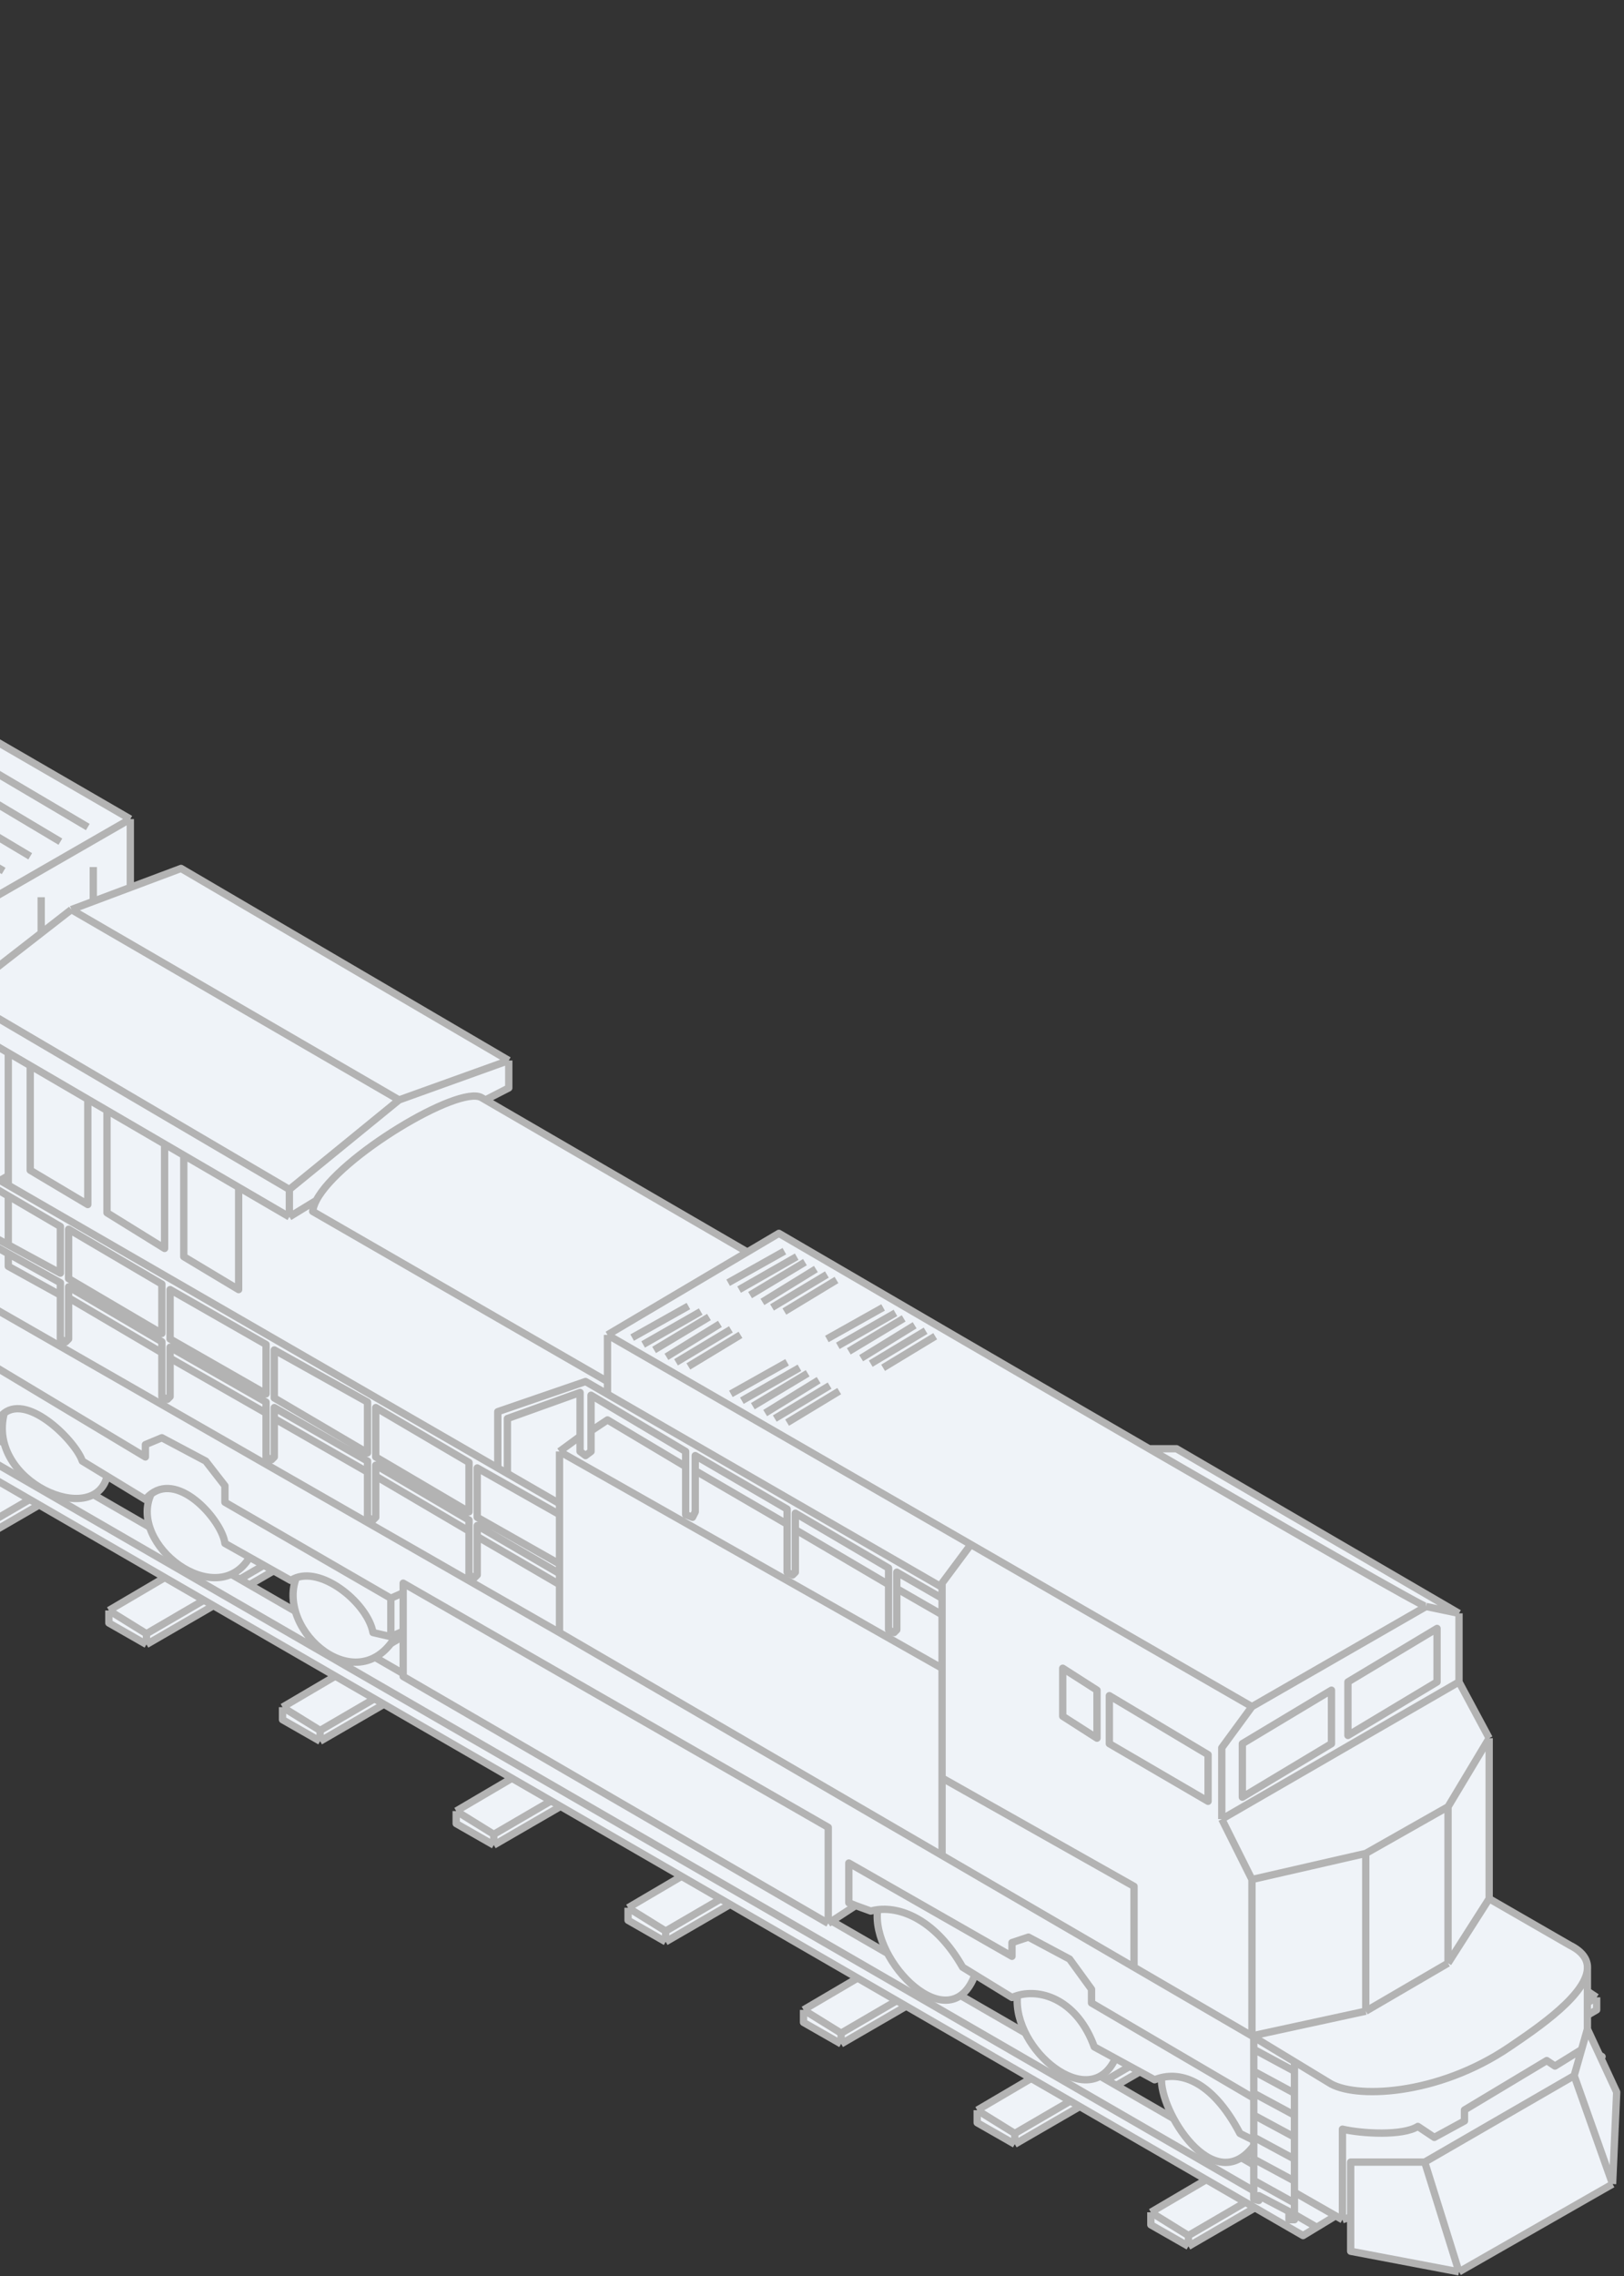 <svg width="222" height="311" viewBox="0 0 222 311" fill="none" xmlns="http://www.w3.org/2000/svg">
<rect x="0" y="0" width="222" height="311" fill="#333333" stroke="none"/>
<path d="M157.32 302.272L213.121 269.476L218.26 272.903V274.616L162.46 306.922L157.32 303.985V302.272Z" fill="#EFF3F8"/>
<path d="M133.581 288.321L189.381 255.526L194.521 258.953V260.666L138.72 292.971L133.581 290.035V288.321Z" fill="#EFF3F8"/>
<path d="M109.841 274.616L165.641 241.821L170.781 245.247V246.961L114.98 279.266L109.841 276.329V274.616Z" fill="#EFF3F8"/>
<path d="M85.856 260.666L141.657 227.871L146.796 231.297V233.011L90.996 265.316L85.856 262.379V260.666Z" fill="#EFF3F8"/>
<path d="M62.361 247.45L118.162 214.655L123.301 218.082V219.795L67.501 252.1L62.361 249.164V247.45Z" fill="#EFF3F8"/>
<path d="M38.622 233.256L94.422 200.46L99.562 203.887V205.6L43.761 237.906L38.622 234.969V233.256Z" fill="#EFF3F8"/>
<path d="M14.882 220.04L70.683 187.245L75.822 190.671V192.384L20.021 224.69L14.882 221.753V220.04Z" fill="#EFF3F8"/>
<path d="M-8.613 206.089L47.188 173.294L52.327 176.721V178.434L-3.473 210.74L-8.613 207.803V206.089Z" fill="#EFF3F8"/>
<path d="M-32.353 192.384L23.448 159.589L28.587 163.015V164.729L-27.213 197.034L-32.353 194.097V192.384Z" fill="#EFF3F8"/>
<path d="M-55.848 178.435L-0.047 145.64L5.092 149.066V150.779L-50.708 183.085L-55.848 180.148V178.435Z" fill="#EFF3F8"/>
<path d="M-80.322 164.728L-24.521 131.933L-19.381 135.36V137.073L-75.182 169.378L-80.322 166.442V164.728Z" fill="#EFF3F8"/>
<path d="M-103.327 150.779L-47.526 117.984L-42.387 121.41V123.124L-98.188 155.429L-103.327 152.492V150.779Z" fill="#EFF3F8"/>
<path d="M-126.822 137.073L-71.022 104.278L-65.882 107.704V109.418L-121.683 141.723L-126.822 138.786V137.073Z" fill="#EFF3F8"/>
<path d="M-150.807 124.348L-95.006 91.553L-89.866 94.979V96.692L-145.667 128.998L-150.807 126.061V124.348Z" fill="#EFF3F8"/>
<path d="M-174.791 110.397L-118.99 77.602L-113.851 81.028V82.742L-169.651 115.047L-174.791 112.11V110.397Z" fill="#EFF3F8"/>
<path d="M-198.531 96.693L-142.73 63.898L-137.591 67.324V69.037L-193.391 101.343L-198.531 98.406V96.693Z" fill="#EFF3F8"/>
<path d="M-222.026 82.742L-166.225 49.947L-161.086 53.373V55.086L-216.886 87.392L-222.026 84.455V82.742Z" fill="#EFF3F8"/>
<path d="M-245.521 69.038L-189.72 36.242L-184.581 39.669V41.382L-240.381 73.688L-245.521 70.751V69.038Z" fill="#EFF3F8"/>
<path d="M-269.26 55.086L-213.46 22.291L-208.32 25.718V27.431L-264.121 59.736L-269.26 56.799V55.086Z" fill="#EFF3F8"/>
<path d="M-293 41.382L-237.199 8.587L-232.06 12.014V13.727L-287.86 46.032L-293 43.095V41.382Z" fill="#EFF3F8"/>
<path d="M162.46 305.453L218.26 272.903M162.46 305.453L157.32 302.272M162.46 305.453V306.922M218.26 272.903L213.121 269.476L157.32 302.272M218.26 272.903V274.616L162.46 306.922M157.32 302.272V303.985L162.46 306.922M138.72 291.503L194.521 258.953M138.72 291.503L133.581 288.321M138.72 291.503V292.971M194.521 258.953L189.381 255.526L133.581 288.321M194.521 258.953V260.666L138.72 292.971M133.581 288.321V290.035L138.72 292.971M114.98 277.798L170.781 245.247M114.98 277.798L109.841 274.616M114.98 277.798V279.266M170.781 245.247L165.641 241.821L109.841 274.616M170.781 245.247V246.961L114.98 279.266M109.841 274.616V276.329L114.98 279.266M90.996 263.848L146.796 231.297M90.996 263.848L85.856 260.666M90.996 263.848V265.316M146.796 231.297L141.657 227.871L85.856 260.666M146.796 231.297V233.011L90.996 265.316M85.856 260.666V262.379L90.996 265.316M67.501 250.632L123.301 218.082M67.501 250.632L62.361 247.45M67.501 250.632V252.1M123.301 218.082L118.162 214.655L62.361 247.45M123.301 218.082V219.795L67.501 252.1M62.361 247.45V249.164L67.501 252.1M43.761 236.437L99.562 203.887M43.761 236.437L38.622 233.256M43.761 236.437V237.906M99.562 203.887L94.422 200.46L38.622 233.256M99.562 203.887V205.6L43.761 237.906M38.622 233.256V234.969L43.761 237.906M20.021 223.221L75.822 190.671M20.021 223.221L14.882 220.04M20.021 223.221V224.69M75.822 190.671L70.683 187.245L14.882 220.04M75.822 190.671V192.384L20.021 224.69M14.882 220.04V221.753L20.021 224.69M-3.473 209.271L52.327 176.721M-3.473 209.271L-8.613 206.089M-3.473 209.271V210.74M52.327 176.721L47.188 173.294L-8.613 206.089M52.327 176.721V178.434L-3.473 210.74M-8.613 206.089V207.803L-3.473 210.74M-27.213 195.566L28.587 163.015M-27.213 195.566L-32.353 192.384M-27.213 195.566V197.034M28.587 163.015L23.448 159.589L-32.353 192.384M28.587 163.015V164.729L-27.213 197.034M-32.353 192.384V194.097L-27.213 197.034M-50.708 181.616L5.092 149.066M-50.708 181.616L-55.848 178.435M-50.708 181.616V183.085M5.092 149.066L-0.047 145.64L-55.848 178.435M5.092 149.066V150.779L-50.708 183.085M-55.848 178.435V180.148L-50.708 183.085M-75.182 167.91L-19.381 135.36M-75.182 167.91L-80.322 164.728M-75.182 167.91V169.378M-19.381 135.36L-24.521 131.933L-80.322 164.728M-19.381 135.36V137.073L-75.182 169.378M-80.322 164.728V166.442L-75.182 169.378M-98.188 153.961L-42.387 121.41M-98.188 153.961L-103.327 150.779M-98.188 153.961V155.429M-42.387 121.41L-47.526 117.984L-103.327 150.779M-42.387 121.41V123.124L-98.188 155.429M-103.327 150.779V152.492L-98.188 155.429M-121.683 140.255L-65.882 107.704M-121.683 140.255L-126.822 137.073M-121.683 140.255V141.723M-65.882 107.704L-71.022 104.278L-126.822 137.073M-65.882 107.704V109.418L-121.683 141.723M-126.822 137.073V138.786L-121.683 141.723M-145.667 127.529L-89.866 94.979M-145.667 127.529L-150.806 124.348M-145.667 127.529V128.998M-89.866 94.979L-95.006 91.553L-150.806 124.348M-89.866 94.979V96.692L-145.667 128.998M-150.806 124.348V126.061L-145.667 128.998M-169.651 113.579L-113.851 81.028M-169.651 113.579L-174.791 110.397M-169.651 113.579V115.047M-113.851 81.028L-118.99 77.602L-174.791 110.397M-113.851 81.028V82.742L-169.651 115.047M-174.791 110.397V112.11L-169.651 115.047M-193.391 99.874L-137.591 67.324M-193.391 99.874L-198.531 96.693M-193.391 99.874V101.343M-137.591 67.324L-142.73 63.898L-198.531 96.693M-137.591 67.324V69.037L-193.391 101.343M-198.531 96.693V98.406L-193.391 101.343M-216.886 85.923L-161.086 53.373M-216.886 85.923L-222.026 82.742M-216.886 85.923V87.392M-161.086 53.373L-166.225 49.947L-222.026 82.742M-161.086 53.373V55.086L-216.886 87.392M-222.026 82.742V84.455L-216.886 87.392M-240.381 72.219L-184.581 39.669M-240.381 72.219L-245.521 69.038M-240.381 72.219V73.688M-184.581 39.669L-189.72 36.242L-245.521 69.038M-184.581 39.669V41.382L-240.381 73.688M-245.521 69.038V70.751L-240.381 73.688M-264.121 58.268L-208.32 25.718M-264.121 58.268L-269.26 55.086M-264.121 58.268V59.736M-208.32 25.718L-213.46 22.291L-269.26 55.086M-208.32 25.718V27.431L-264.121 59.736M-269.26 55.086V56.799L-264.121 59.736M-287.86 44.564L-232.06 12.014M-287.86 44.564L-293 41.382M-287.86 44.564V46.032M-232.06 12.014L-237.199 8.587L-293 41.382M-232.06 12.014V13.727L-287.86 46.032M-293 41.382V43.095L-287.86 46.032" stroke="#B3B3B3" stroke-linejoin="round"/>
<path d="M-283.7 33.061L183 302.5L180 304.318L178.123 305.456L-285.658 37.466C-285.658 37.27 -285.332 36.495 -284.924 35.606C-284.516 34.717 -284.026 33.714 -283.7 33.061Z" fill="#EFF3F8"/>
<path d="M-261.429 1L219 281L216.5 282.412L214.647 283.458L-264.855 4.916L-263.366 3.214L-261.429 1Z" fill="#EFF3F8"/>
<path d="M-284.924 35.606L180 304.318M-263.366 3.214L216.5 282.412M183 302.5L-283.7 33.061C-284.353 34.366 -285.658 37.075 -285.658 37.466L178.123 305.456L183 302.5ZM219 281L-261.429 1L-264.855 4.916L214.647 283.458L219 281Z" stroke="#B3B3B3" stroke-linejoin="round"/>
<path d="M203.568 237.495V259.426L214.627 265.799C216.206 266.588 216.91 267.553 216.998 268.61C217.011 268.765 217.011 268.922 216.998 269.081V277.233L221 285.855L220.438 298.414L199.444 310.41L184.636 307.598V302.912L183.512 303.287L176.951 299.538V301V303.287H176.202V302.162L172.078 300V300.663L171.389 300.475V297.915V295V293.165C165.9 300.465 158.431 288.377 158.782 283.862C158.454 283.94 158.137 284.043 157.832 284.168L152.469 281.243C149.023 288.854 138.339 280.044 139.088 272.648C138.829 272.723 138.579 272.815 138.339 272.922L133.278 269.819C129.904 278.92 119.032 268.048 119.969 260.928C119.644 260.968 119.331 261.03 119.032 261.113L116.97 260.363L113.221 262.8L55.115 229.06V222.875L54.271 223.25C49.117 232.622 37.683 222.875 40.503 215.565C40.239 215.659 39.986 215.783 39.745 215.94L34.121 212.776C29.623 220.251 17.439 211.066 20.655 204.131C20.387 204.334 20.126 204.583 19.876 204.881L14.641 201.694C12.941 208.817 -1.867 202.444 0.581 193.072C0.378 193.226 0.186 193.413 0.007 193.634L-1.492 192.697L-4.866 194.571L-8.615 192.322V193.004V196.446H-9.365V194.946L-13.489 192.322V194.009L-14 193.5L-14.011 185.05L-14.016 184L-14.013 182.939L-14.016 180.5C-18.818 190.475 -26.048 184.105 -27.831 177.327C-28.353 177.327 -30.358 177.952 -31.296 178.264L-45.354 170.086C-54.913 171.296 -59.599 161.394 -56.6 155.266C-58.957 154.756 -61.273 154.906 -62.973 156.521L-124.079 121.282C-124.954 119.131 -126.595 116.172 -129.001 113.409C-129.969 125.471 -139.326 120.152 -141.674 112.285L-144.322 112.847L-158.006 105.349L-158.755 104.257C-164.941 106.849 -170.377 95.79 -168.69 89.711L-176 85.668V80.42L-167.003 74.609V42.744L-134.013 24L-58.1 67.955L17.814 111.91V121.258L24.749 118.658L69.548 144.899V148.648L66.361 150.287L102.162 171.069L106.474 168.517C119.934 176.374 139.666 187.863 157.083 197.947H160.831L199.444 220.438V229.81L203.568 237.495Z" fill="#EFF3F8"/>
<path d="M171.141 278.17V256.802M171.141 278.17L186.698 274.796M171.141 278.17L155.021 268.785M171.141 278.17L171.389 278.321M171.141 256.802L186.698 253.24M171.141 256.802L167.017 248.554M186.698 253.24L197.945 246.867M186.698 253.24V274.796M197.945 246.867L203.568 237.495M197.945 246.867V268.236M203.568 237.495V259.426M203.568 237.495L199.444 229.81M203.568 259.426L197.945 268.236M203.568 259.426L214.627 265.799C216.206 266.588 216.91 267.553 216.998 268.61M197.945 268.236L186.698 274.796M199.444 229.81V220.438M199.444 229.81L167.017 248.554M199.444 220.438L194.946 219.501M199.444 220.438L160.831 197.947H157.083M194.946 219.501L171.141 233.184M194.946 219.501C194.462 219.501 177.338 209.675 157.083 197.947M171.141 233.184L167.017 238.807V248.554M171.141 233.184L132.715 211.028M76.483 223.062L128.779 253.508M76.483 223.062V216.502M76.483 223.062L-8.615 174.284M76.483 198.32L128.779 227.936M76.483 198.32L79.295 196.258M76.483 198.32V205.443M128.779 227.936V242.931M128.779 227.936V220.626M83.043 182.388L132.715 211.028M83.043 182.388L102.162 171.069M83.043 182.388V188.761M132.715 211.028L128.779 216.314V216.877M157.083 197.947C139.666 187.863 119.934 176.374 106.474 168.517L102.162 171.069M128.779 253.508V242.931M128.779 253.508L155.021 268.785M128.779 242.931L155.021 257.739V268.785M83.043 190.26V188.761M128.779 216.877L80.044 188.761L68.048 192.884V200.573M128.779 216.877V218.376M69.36 201.319V193.822L79.295 190.26V196.258M128.779 218.376L122.593 214.815V217.064M128.779 218.376V220.626M128.779 220.626L122.593 217.064M122.593 217.064V222.687L122.219 223.062L121.469 222.687V216.502M121.469 216.502V214.253L108.723 206.755V209.004M121.469 216.502L108.723 209.004M108.723 209.004V214.815L108.348 215.19L107.598 214.815V206.193L95.04 198.882V200.944M107.598 208.254L95.04 200.944M95.04 200.944V206.568L94.665 207.317L93.728 206.942V200.382M93.728 200.382V198.32L80.794 190.635V195.508M93.728 200.382L83.043 194.009L80.794 195.508M80.794 195.508V198.32L80.044 198.882L79.295 198.32V196.258M216.998 268.61C217.308 272.325 210.027 277.189 206.38 279.669C196.445 286.425 185.011 286.792 181.637 284.543L176.951 281.698M216.998 268.61V277.233M216.998 277.233L221 285.855L220.438 298.414M216.998 277.233L216.2 280.044M220.438 298.414L199.444 310.41M220.438 298.414L215.189 283.606M199.444 310.41L184.636 307.598V302.912M199.444 310.41L194.758 295.415M194.758 295.415H184.636V302.912M194.758 295.415L215.189 283.606M215.189 283.606L216.2 280.044M102.162 171.069L66.361 150.287M83.043 188.761L42.744 165.518C42.79 165.056 42.961 164.553 43.239 164.018M66.361 150.287L65.799 149.96C62.702 148.24 46.34 158.047 43.239 164.018M66.361 150.287L69.548 148.648V144.899M69.548 144.899L54.552 150.287M69.548 144.899L24.749 118.658L17.814 121.258M54.552 150.287L39.557 162.519M54.552 150.287L9.754 124.281M39.557 162.519V166.268M39.557 162.519L-5.429 136.09M39.557 166.268L43.239 164.018M39.557 166.268L32.622 162.222M9.754 124.281L5.63 127.488M9.754 124.281L12.753 123.156M-5.429 136.09V140.026L-2.148 141.939M-5.429 136.09L-1.68 133.174M1.132 143.853L4.131 145.602M1.132 143.853V160.644M1.132 143.853L-2.148 141.939M1.132 161.957V160.644M76.483 205.443V206.942M76.483 205.443L0.007 161.288M76.483 215.002L65.237 208.442V209.941M76.483 215.002V213.69M76.483 215.002V216.502M76.483 213.69L65.237 207.317V200.573L76.483 206.942M76.483 213.69V206.942M1.132 163.408L8.254 167.58V173.953L1.132 170.086M1.132 163.408V170.086M1.132 163.408L-1.118 162.09M1.132 170.086L-4.866 166.83V164.018M1.132 171.296L-4.866 167.955V174.703H-5.616V164.393M1.132 171.296L8.254 175.265V176.952M1.132 171.296V173.016L8.254 176.952M8.254 176.952V182.95L9.004 183.325L9.379 182.95V177.327M9.379 177.327V175.827L22.125 183.325V184.824M9.379 177.327L22.125 184.824M22.125 184.824V190.822L22.875 191.197L23.25 190.822V185.574M23.25 185.574V184.075L36.371 191.572V193.072M23.25 185.574L36.371 193.072M36.371 193.072V199.07L37.12 199.445L37.495 199.07V193.822M37.495 193.822V192.322L50.241 199.632V201.132M37.495 193.822L50.241 201.132M50.241 201.132V207.317L50.991 207.692L51.366 207.317V201.694M51.366 201.694V200.195L64.112 207.692V209.192M51.366 201.694L64.112 209.192M64.112 209.192V215.19L64.862 215.565L65.237 215.19V209.941M65.237 209.941L76.483 216.502M4.131 145.602V159.895L12.003 164.581V150.195M4.131 145.602L12.003 150.195M12.003 150.195L14.627 151.725M14.627 151.725V165.705L22.5 170.579V156.318M14.627 151.725L22.5 156.318M22.5 156.318L25.124 157.848M25.124 157.848V171.703L32.622 176.202V162.222M25.124 157.848L32.622 162.222M86.417 182.763L94.102 178.451M87.917 183.7L95.789 179.201M89.416 184.449L96.914 179.951M91.103 185.387L98.414 180.888M92.415 186.136L99.913 181.638M94.102 186.699L101.225 182.388M99.538 175.265L107.223 170.954M101.038 176.202L108.91 171.703M102.537 176.952L110.035 172.453M104.224 177.889L111.534 173.39M105.536 178.639L113.034 174.14M107.223 179.201L114.346 174.89M113.034 182.95L120.719 178.639M114.534 183.887L122.406 179.389M116.033 184.637L123.531 180.138M117.72 185.574L125.03 181.076M119.032 186.324L126.53 181.825M120.719 186.886L127.842 182.575M99.913 190.448L107.598 186.136M101.413 191.385L109.285 186.886M102.912 192.135L110.41 187.636M104.599 193.072L111.909 188.573M105.911 193.822L113.409 189.323M107.598 194.384L114.721 190.073M-176 80.42L-14.426 173.016V170.954L-14.008 171.193M-176 80.42L-167.003 74.609M-176 80.42V85.668L-168.69 89.711M-167.003 74.609V81.357L-14.426 169.267M-167.003 74.609V42.744M-14.426 169.267L-5.616 164.393M-14.426 169.267V130.466M-5.616 164.393V158.583H-4.679L-1.68 160.314M-14.426 130.466L17.814 111.91M-14.426 130.466L-90.714 86.605M-167.003 42.744L-134.013 24L-58.1 67.955M-167.003 42.744L-90.714 86.605M17.814 111.91V121.258M17.814 111.91L-58.1 67.955M17.814 121.258L12.753 123.156M-4.866 164.018V159.895L-1.118 162.09M-4.866 164.018L-1.118 162.09M0.007 161.288L1.132 160.644M0.007 161.288L-1.68 160.314M-8.99 131.216V164.581M-1.68 126.905V133.174M-1.68 133.174L5.63 127.488M-2.148 141.939L-1.68 160.314M5.63 122.594V127.488M12.753 118.47V123.156M-90.714 86.605L-90.654 125.346M-90.714 86.605L-58.1 67.955M-14.016 179.389L-48.915 158.583C-49.47 158.261 -50.103 157.903 -50.789 157.542M-14 193.5L-13.489 194.009V192.322L-9.365 194.946V196.446H-8.615V193.004M-14 193.5V190M-14 193.5L-14.016 180.5M-8.615 174.284L-9.365 173.855L-14.008 171.193M-8.615 174.284V178M216.2 280.044L212.565 282.294L211.44 281.544L200.194 288.292V289.791L196.07 292.041L193.821 290.541C191.759 291.853 186.198 291.541 183.512 290.916V303.287M183.512 303.287L184.636 302.912M183.512 303.287L176.951 299.538M-8.615 179.389L-4.866 181.825V194.571M-8.615 179.389V181M-8.615 179.389V178M-4.866 194.571L-8.615 192.322M-4.866 194.571L-1.492 192.697M-8.615 192.322V193.004M-8.615 192.322V190M-1.492 192.697L-2.617 191.947V185.574L19.876 199.07V197.383L22.125 196.446L28.123 199.632L30.747 203.006V205.255L53.428 218.376M-1.492 192.697L0.007 193.634C0.186 193.413 0.378 193.226 0.581 193.072M53.428 218.376L55.115 217.627M53.428 218.376V223.625M55.115 217.627V222.875M55.115 217.627V216.314L113.221 249.679V262.8M53.428 223.625L50.991 223.062C50.289 219.204 44.337 214.197 40.503 215.565M53.428 223.625L54.271 223.25M55.115 222.875V229.06L113.221 262.8M55.115 222.875L54.271 223.25M113.221 262.8L116.97 260.363M116.97 260.363L116.033 259.988V254.552L138.339 267.298V265.424L140.588 264.674L146.211 267.673L149.21 271.797V273.671L171.389 286.675M116.97 260.363L119.032 261.113C119.331 261.03 119.644 260.968 119.969 260.928M171.389 278.321L172.5 279L176.202 281.243L176.951 281.698M171.389 278.321V280M176.951 281.698V283M171.389 293.165C165.892 300.475 158.409 288.341 158.784 283.843M171.389 293.165V292.441M171.389 293.165V295M171.389 292.441L169.5 291.5C165.564 284.002 161.019 282.856 157.832 284.168L152.469 281.243M171.389 292.441V292M152.469 281.243L149.585 279.669C147.322 273.402 142.471 271.662 139.088 272.648M152.469 281.243C149.023 288.854 138.339 280.044 139.088 272.648M139.088 272.648C138.829 272.723 138.579 272.815 138.339 272.922L133.278 269.819M133.278 269.819L131.591 268.785C128.003 262.475 123.324 260.515 119.969 260.928M133.278 269.819C129.904 278.92 119.032 268.048 119.969 260.928M54.271 223.25C49.117 232.622 37.683 222.875 40.503 215.565M40.503 215.565C40.239 215.659 39.986 215.783 39.745 215.94L34.121 212.776M34.121 212.776L30.747 210.879C30.396 207.895 24.621 201.13 20.655 204.131M34.121 212.776C29.623 220.251 17.439 211.066 20.655 204.131M20.655 204.131C20.387 204.334 20.126 204.583 19.876 204.881L14.641 201.694M14.641 201.694L11.254 199.632C10.369 196.979 3.976 190.486 0.581 193.072M14.641 201.694C12.941 208.817 -1.867 202.444 0.581 193.072M-14.016 180.5C-18.818 190.475 -26.048 184.105 -27.831 177.327M-14.016 180.5L-14.008 181M-14.016 180.5L-14.011 175M-27.611 171.296C-28.404 173.012 -28.393 175.189 -27.831 177.327M-27.831 177.327C-28.353 177.327 -30.358 177.952 -31.296 178.264L-45.354 170.086M-45.354 170.086L-50.789 162.09V157.542M-45.354 170.086C-54.913 171.296 -59.599 161.394 -56.6 155.266M-50.789 157.542C-52.51 156.635 -54.57 155.705 -56.6 155.266M-56.6 155.266C-58.957 154.756 -61.273 154.906 -62.973 156.521L-124.079 121.282C-124.954 119.131 -126.595 116.172 -129.001 113.409M-129.001 113.409C-130.719 111.438 -132.827 109.566 -135.325 108.161L-141.427 104.787M-129.001 113.409C-129.969 125.471 -139.326 120.152 -141.674 112.285M-141.427 104.787C-142.455 107.242 -142.391 109.882 -141.674 112.285M-141.427 104.787L-164.566 91.991M-141.674 112.285L-144.322 112.847L-158.006 105.349L-158.755 104.257M-164.566 91.991V95.79L-158.755 104.257M-164.566 91.991L-168.69 89.711M-158.755 104.257C-164.941 106.849 -170.377 95.79 -168.69 89.711M176.951 301V303.287H176.202V302.162L172.078 300V300.663L171.389 300.475V297.915M176.951 301L171.389 297.915M176.951 301V298M171.389 297.915V295M171.389 295L176.951 298M176.951 298V295M176.951 295L171.389 292M176.951 295V292M171.389 292V291.666V289M171.389 289L176.951 292M171.389 289V286M176.951 292V289M176.951 289L171.389 286M176.951 289V286M171.389 286V283M171.389 283L176.951 286M171.389 283V280M176.951 286V283M171.389 280L176.951 283M-8.615 193.004L-14 190M-14 190V187M-14 187L-8.615 190M-14 187L-14.016 184M-8.615 190V187M-8.615 187L-14.016 184M-8.615 187V184M-14.016 184L-14.008 181M-8.615 184L-14.008 181M-8.615 184V181M-8.615 181L-14.008 178M-14.008 171.193L-14.011 175M-14.011 175L-8.615 178M-13.5 127.5L-84 86.605M-10 125.346L-80.5 84.5M-6.5 123.156L-76.5 82.5M-3 121.258L-72.5 80.5M0.5 119L-68.5 78.5M4.131 117L-64.5 76M8.254 115L-60.5 74M12.003 113L-56.6 72.5M-90.5 82.5L-161 41.605M-87 80.346L-157.5 39.5M-83.5 78.156L-153.5 37.5M-80 76.258L-149.5 35.5M-76.5 74L-145.5 33.5M-72.869 72L-141.5 31M-68.746 70L-137.5 29M-64.997 68L-133.6 27.5M64.112 199.82V206.568L51.366 199.07V192.322L64.112 199.82ZM50.241 191.572V198.508L37.495 191.01V184.449L50.241 191.572ZM36.371 190.448V183.7L23.25 176.202V182.95L36.371 190.448ZM22.125 182.2V175.452L9.379 167.955V174.703L22.125 182.2ZM169.829 238.245L182.012 230.935V238.245L169.829 245.555V238.245ZM184.262 229.81L196.445 222.5V229.81L184.262 237.12V229.81ZM165.143 246.118V239.745L151.647 231.685V238.245L165.143 246.118ZM149.96 230.935V237.495L145.274 234.496V227.936L149.96 230.935Z" stroke="#B3B3B3" stroke-linejoin="round"/>
</svg>
